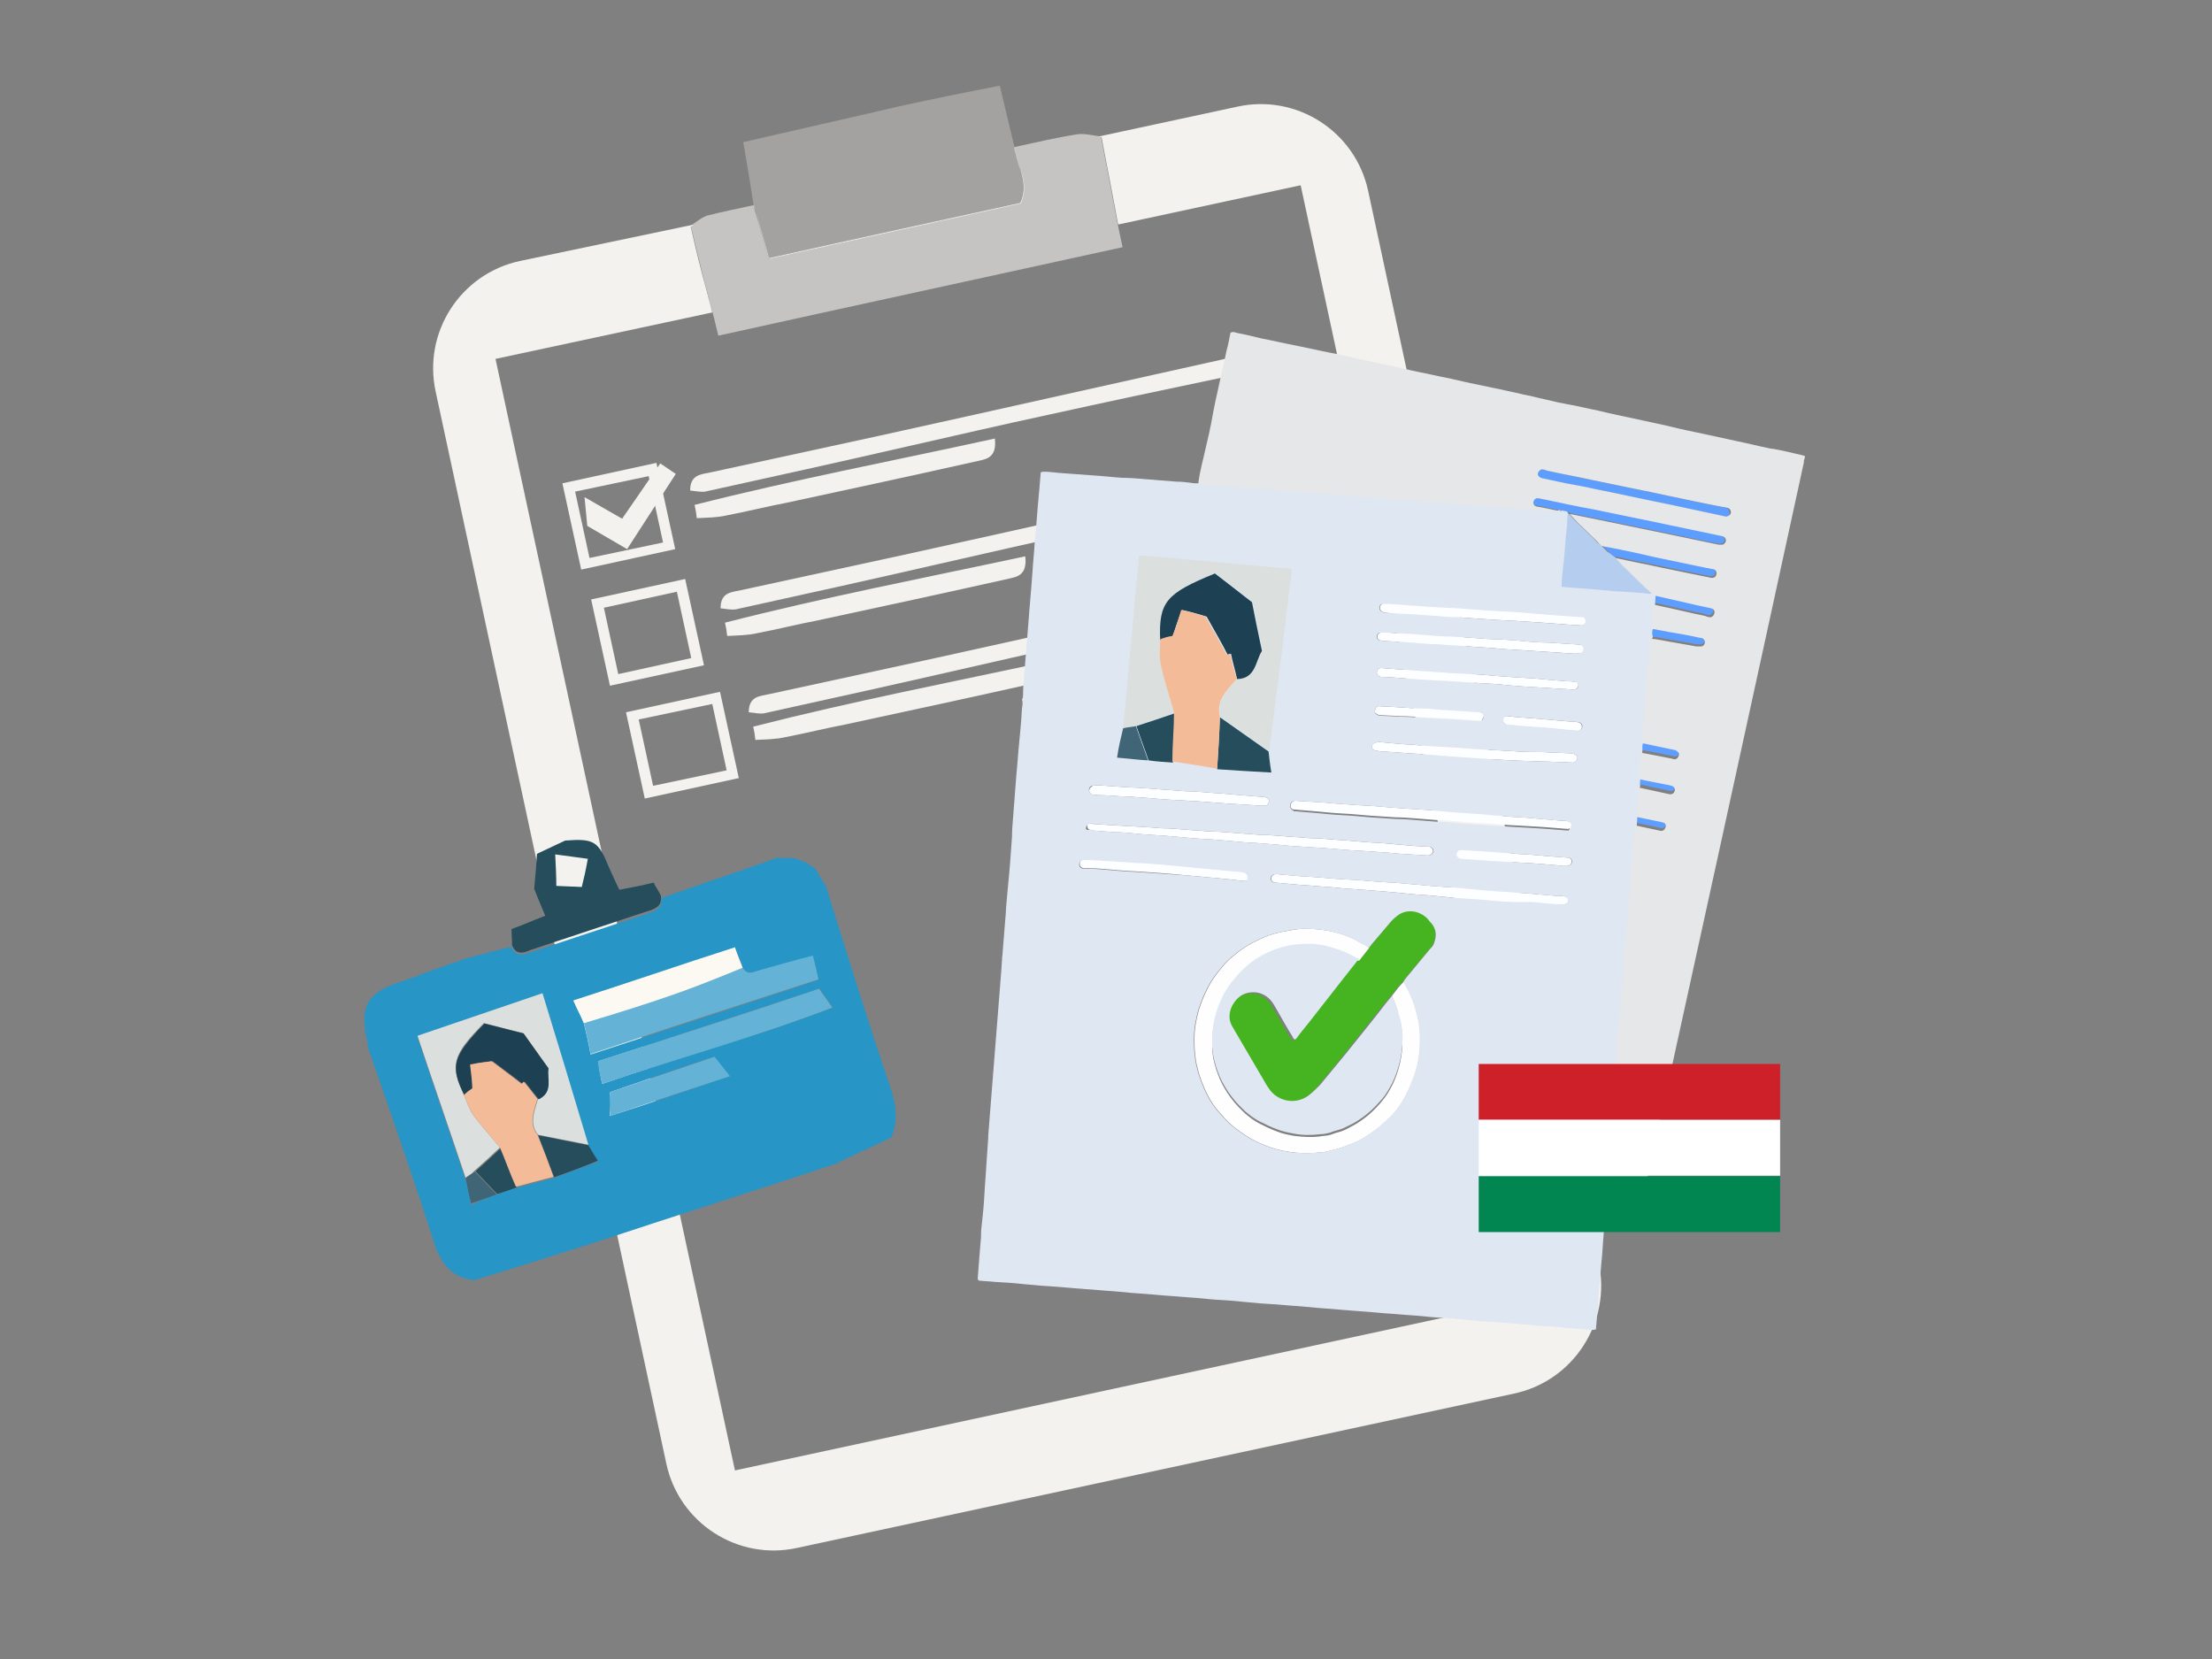 <?xml version="1.0" encoding="UTF-8"?>
<svg xmlns="http://www.w3.org/2000/svg" xmlns:xlink="http://www.w3.org/1999/xlink" version="1.1" id="Layer_1" x="0px" y="0px" viewBox="0 0 400 300" style="enable-background:new 0 0 400 300;" xml:space="preserve">
<rect x="0" y="0" width="400" height="300" fill="#808080" stroke="none"/>
<style type="text/css">
	.st0{fill:#254D5B;}
	.st1{fill:#F3F2EF;}
	.st2{opacity:0.6;fill:#F3F2EF;enable-background:new    ;}
	.st3{opacity:0.3;fill:#F3F2EF;enable-background:new    ;}
	.st4{fill:#2795C5;}
	.st5{fill:#DBDFDE;}
	.st6{fill:#64B2D5;}
	.st7{fill:#FCF9F3;}
	.st8{fill:#3F6576;}
	.st9{fill:#1D4153;}
	.st10{fill:#F3BB97;}
	.st11{fill:#45B420;}
	.st12{fill:#FEFEFF;}
	.st13{fill:#B5CDEF;}
	.st14{fill:#FDFEFF;}
	.st15{fill:#5D9DFE;}
	.st16{fill:#5E9EFE;}
	.st17{fill:#E6E7E8;}
	.st18{fill:#CDDFFB;}
	.st19{fill:#DFE7F2;}
	.st20{fill:#CE2029;}
	.st21{fill:#FFFFFF;}
	.st22{fill:#018652;}
</style>
<g>
	<g>
		<path class="st0" d="M239.3,39.2c0-0.5-0.1-1-0.1-1.5c0.4-0.4,0.9-0.6,1.2-1c0.1,0.1,0.4,0.4,0.5,0.5    C240.4,38,239.9,38.6,239.3,39.2z"></path>
		<path class="st1" d="M289.1,228.3L247.4,34.5c-2.3-10.7-12.9-17.6-23.7-15.2l-25.1,5.4c0.2,0,0.4,0.1,0.6,0.1    c0.7,3.9,1.5,7.7,2.2,11.6c0.3,1.4,0.5,2.8,0.8,4.2l33-7.1l43.3,201l-145.6,31.4l-43.3-201l39.2-8.4c-0.3-1.3-0.7-2.6-1-3.9    c-1.1-3.8-2-7.7-2.9-11.6c0.2-0.1,0.4-0.3,0.6-0.4L94,47.2c-10.7,2.3-17.6,12.9-15.2,23.7l41.7,193.8    c2.3,10.7,12.9,17.6,23.7,15.2L273.8,252C284.6,249.7,291.4,239,289.1,228.3z"></path>
		<path class="st1" d="M183.6,27.9L183.6,27.9c0.2,1,0.6,2,0.9,3C184.2,29.8,183.8,28.9,183.6,27.9z"></path>
		<path class="st2" d="M202.1,40.5c-0.3-1.4-0.5-2.8-0.8-4.2c-0.7-3.9-1.5-7.7-2.2-11.6c-0.2,0-0.4-0.1-0.6-0.1    c-1.3-0.2-2.6-0.5-3.8-0.3c-3.8,0.6-7.6,1.5-11.3,2.3c0,0.4,0.1,0.8,0.2,1.2c0.2,1,0.6,2,0.9,3c0.6,1.8,1.1,3.7,0,6    c-14.9,3.3-30.1,6.6-45.5,10c-0.9-3.1-1.7-6-2.5-8.8c-0.1-0.3-0.2-0.6-0.2-0.8v-0.1c-2.8,0.6-5.7,1.2-8.5,1.9    c-0.8,0.3-1.6,0.9-2.3,1.4c-0.2,0.2-0.4,0.3-0.6,0.4c1,3.9,1.8,7.8,2.9,11.6c0.3,1.3,0.6,2.6,1,3.9c0.4,1.4,0.7,2.9,1.1,4.4    c24.4-5.4,48.5-10.6,73.1-16C202.7,43.3,202.4,41.9,202.1,40.5z"></path>
		<path class="st3" d="M184.5,30.9c-0.3-1-0.7-2-0.9-3c-0.1-0.4-0.1-0.7-0.1-1.1c-0.9-3.8-1.8-7.4-2.7-11.3    c-6.2,1.2-12.2,2.4-18.1,3.7c-9.4,2.2-18.8,4.3-28.3,6.5c0.7,4,1.3,7.7,1.9,11.5l0,0c0.1,0.3,0.2,0.6,0.3,0.9    c0.8,2.7,1.5,5.5,2.4,8.7c15.2-3.4,30.5-6.7,45.5-10C185.5,34.5,185.1,32.6,184.5,30.9z"></path>
		<path class="st1" d="M136.6,38L136.6,38c-0.1-0.3-0.1-0.6-0.2-1l0,0v0.1C136.4,37.5,136.5,37.7,136.6,38z"></path>
		<path class="st1" d="M184.5,36.7c-15,3.3-30.3,6.6-45.5,10c-0.9-3.2-1.7-5.9-2.4-8.7l0,0c0.8,2.8,1.6,5.7,2.5,8.8    c15.4-3.4,30.6-6.7,45.5-10c1-2.3,0.6-4.2,0-6C185.1,32.6,185.5,34.5,184.5,36.7z"></path>
		<path class="st1" d="M224.2,65c0.2,2.8-1.7,2.9-3.3,3.3c-10.5,2.2-20.9,4.4-31.3,6.7c-8.4,1.8-17,3.8-25.4,5.7    c-12.2,2.8-24.4,5.5-36.7,8.2c-0.9,0.1-1.7-0.1-2.7-0.2c0-3,2.1-2.9,3.8-3.3c10.1-2.2,20.2-4.4,30.4-6.6    c20.9-4.6,41.7-9.3,62.5-13.9C222.4,64.6,223.3,65,224.2,65z"></path>
		<path class="st1" d="M179.9,79.3c0.4,3.4-1.5,3.7-2.8,4c-11.6,2.6-23.2,5.1-34.8,7.6c-3.7,0.7-7.2,1.6-10.9,2.3    c-1.7,0.4-3.5,0.4-5.4,0.5c-0.1-1-0.2-1.5-0.4-2.4C143.7,86.7,161.7,83.3,179.9,79.3z"></path>
		<path class="st1" d="M229.7,86.3c0.2,2.8-1.7,2.9-3.3,3.3c-10.5,2.2-20.9,4.4-31.3,6.7c-8.4,1.8-17,3.8-25.4,5.7    c-12.2,2.8-24.4,5.5-36.7,8.2c-0.9,0.1-1.7-0.1-2.7-0.2c0-3,2.1-2.9,3.8-3.3c10.1-2.2,20.2-4.4,30.4-6.6    c20.9-4.6,41.7-9.3,62.5-13.9C227.8,85.8,228.7,86.2,229.7,86.3z"></path>
		<path class="st1" d="M185.4,100.6c0.4,3.4-1.5,3.7-2.8,4c-11.6,2.6-23.2,5.1-34.8,7.6c-3.7,0.7-7.2,1.6-10.9,2.3    c-1.7,0.4-3.5,0.4-5.4,0.5c-0.1-1-0.2-1.5-0.4-2.4C149,108,167.2,104.5,185.4,100.6z"></path>
		<path class="st1" d="M234.8,105.1c0.2,2.8-1.7,2.9-3.3,3.3c-10.5,2.2-20.9,4.4-31.3,6.7c-8.4,1.8-17,3.8-25.4,5.7    c-12.2,2.8-24.4,5.5-36.7,8.2c-0.9,0.1-1.7-0.1-2.7-0.2c0-3,2.1-2.9,3.8-3.3c10.1-2.2,20.2-4.4,30.4-6.6    c20.9-4.6,41.7-9.3,62.5-13.9C233,104.6,233.8,105,234.8,105.1z"></path>
		<path class="st1" d="M190.5,119.4c0.4,3.4-1.5,3.7-2.8,4c-11.6,2.6-23.2,5.1-34.8,7.6c-3.7,0.7-7.2,1.6-10.9,2.3    c-1.7,0.4-3.5,0.4-5.4,0.5c-0.1-1-0.2-1.5-0.4-2.4C154.2,126.8,172.3,123.3,190.5,119.4z"></path>
		<g>
			<path class="st1" d="M105.1,103l-3.4-15.6l17-3.7l3.4,15.6L105.1,103z M104,88.9l2.6,12l13.3-2.8l-2.6-12L104,88.9z"></path>
		</g>
		<g>
			<path class="st1" d="M110.3,124l-3.4-15.6l17-3.7l3.4,15.6L110.3,124z M109.2,109.9l2.6,12L125,119l-2.6-12L109.2,109.9z"></path>
		</g>
		<g>
			<path class="st1" d="M116.6,144.4l-3.4-15.6l17-3.7l3.4,15.6L116.6,144.4z M115.5,130.1l2.6,12l13.3-2.8l-2.6-12L115.5,130.1z"></path>
		</g>
		<polygon class="st1" points="105.7,89.9 106.2,95.1 113.4,99.3 122.2,85.7 119.4,83.8 112.5,93.8   "></polygon>
	</g>
</g>
<g>
	<path class="st4" d="M69.2,197.1c-0.9-2.7-1.8-5.2-2.7-7.8c0-0.5,0-1-0.2-1.4c-1.2-6.1,0.1-8.3,5.9-10.3c2.6-0.8,5.1-1.9,7.8-2.8   c1.3-0.5,2.7-0.9,4-1.4c2.8-0.7,5.7-1.6,8.5-2.2c0.7,2,2.3,1.4,3.5,1c7-2.3,14.1-4.7,21.1-7c1.3-0.5,2.7-0.9,2.5-2.8   c7-2.5,14-4.8,21-7.3c1.1,0.1,2.1,0,3.2,0.1c0.6,0.2,1.2,0.5,1.8,0.7c0.6,0.4,1.2,0.8,1.8,1.1c0.6,1.1,1.2,2.1,1.9,3.1   c3.8,12.1,7.5,24.2,11.6,36.2c1.1,3.2,1.6,6.2,0.3,9.4c-3.4,1.6-6.9,3.2-10.2,4.8c-14.5,4.8-29,9.4-43.5,14.2   c-7.2,2.3-14.5,4.6-21.7,6.8c-4.1-0.4-6.1-3-7.3-6.8C75.5,215.3,72.3,206.1,69.2,197.1z M89.8,216c1.2-0.4,2.4-0.9,3.6-1.2   c2.2-0.6,4.5-1.2,6.8-1.8c2.5-0.9,5-1.9,7.9-2.9c-0.8-1.3-1.2-2.1-1.7-2.8c-2.7-9-5.5-18-8.3-27.4c-7.7,2.7-14.9,5.1-22.6,7.7   c3,9,5.9,17.4,8.7,25.7c0.3,1.4,0.7,2.8,1,4.6C87,217,88.4,216.5,89.8,216z M134.3,175c-0.4-1-0.9-2.2-1.4-3.6   c-9.7,3.2-19.2,6.3-29.2,9.6c0.9,1.7,1.4,2.9,1.9,4.1c0.4,1.7,0.8,3.4,1.2,5.6c14-4.6,27.3-8.9,41.2-13.5c-0.3-1.4-0.6-2.5-1-4.3   c-3.5,1-6.4,1.7-9.5,2.6C136.4,175.8,135.3,176.6,134.3,175z M108.9,196c13.8-4.8,27.8-8.5,41.7-13.8c-1-1.4-1.6-2.2-2.4-3.4   c-13.4,4.3-26.6,8.8-40,13.1C108.4,193.7,108.6,194.7,108.9,196z M110.3,197.5c0.1,1.3,0.1,2.4,0,4.3c7.3-2.3,14.1-4.7,21.6-7.2   c-1.4-1.7-2.1-2.7-2.8-3.5C122.7,193.2,116.7,195.3,110.3,197.5z"></path>
	<path class="st5" d="M84.2,213c-2.8-8.4-5.7-16.7-8.7-25.7c7.6-2.6,14.7-5,22.6-7.7c2.9,9.4,5.6,18.4,8.3,27.4   c-3.1-0.6-6-1.2-9.1-1.8c-1.7-2.1-0.6-4.4,0-6.5c2.7-1.3,1.5-3.7,1.8-5.6c-1.6-2.3-3.1-4.4-4.5-6.3c-2.6-0.6-4.8-1.2-7.1-1.8   c-5.7,5.8-6.2,7.6-3.6,13c0.5,1.2,0.9,2.5,1.6,3.5c1.5,2.1,3.3,4,4.9,6c-1.6,1.5-3.1,2.9-4.7,4.3C85.3,212.3,84.7,212.6,84.2,213z"></path>
	<path class="st0" d="M92.6,170.9c0-1-0.1-1.8-0.1-2.9c2-0.7,3.7-1.5,6.1-2.4c-0.7-1.7-1.4-3.3-2-4.9c0.2-2.1,0.4-4.4,0.5-6.3   c2.1-1,3.6-1.7,5.1-2.4c5.2-0.4,6,0.1,7.9,4.8c0.6,1.3,1.1,2.5,1.9,4.1c2.2-0.4,4.2-0.8,6.2-1.3c0.4,0.9,1,1.6,1.3,2.4   c0.3,1.8-1,2.4-2.5,2.8c-7,2.3-14.1,4.7-21.1,7C94.8,172.3,93.3,172.8,92.6,170.9z M106.3,155.3c-2.2-0.3-3.7-0.5-5.9-0.8   c0.1,2.2,0.2,3.8,0.2,5.7c1.7,0.1,3.1,0.1,4.6,0.2C105.6,158.8,105.9,157.5,106.3,155.3z"></path>
	<path class="st6" d="M134.3,175c0.9,1.5,2,0.7,3.2,0.4c2.9-0.8,5.9-1.7,9.5-2.6c0.4,1.7,0.7,2.8,1,4.3   c-13.9,4.5-27.2,8.8-41.2,13.5c-0.4-2.2-0.8-3.9-1.2-5.6c5.7-1.9,11.4-3.6,17.2-5.5C126.6,178.1,130.5,176.5,134.3,175z"></path>
	<path class="st6" d="M108.9,196c-0.3-1.4-0.6-2.4-0.8-4.1c13.5-4.4,26.7-8.6,40-13.1c0.8,1.1,1.4,2,2.4,3.4   C136.7,187.5,122.8,191.3,108.9,196z"></path>
	<path class="st7" d="M134.3,175c-3.9,1.6-7.6,3.1-11.5,4.5c-5.7,2-11.4,3.8-17.2,5.5c-0.5-1.2-1.2-2.3-1.9-4.1   c10-3.2,19.5-6.5,29.2-9.6C133.4,172.8,133.9,173.9,134.3,175z"></path>
	<path class="st6" d="M110.3,197.5c6.4-2.2,12.5-4.2,18.9-6.4c0.7,0.8,1.5,1.9,2.8,3.5c-7.5,2.5-14.4,4.7-21.6,7.2   C110.4,199.9,110.3,198.6,110.3,197.5z"></path>
	<path class="st0" d="M100.2,212.9c-0.9-2.5-1.9-5.1-2.9-7.6c3.1,0.6,6,1.2,9.1,1.8c0.4,0.7,0.9,1.5,1.7,2.8   C105.2,211.1,102.7,212,100.2,212.9z"></path>
	<path class="st0" d="M90.6,207.6c1,2.3,1.8,4.7,2.9,7.1c-1.2,0.4-2.4,0.9-3.6,1.2c-1.3-1.4-2.6-2.7-3.9-4.1   C87.5,210.5,89,209.1,90.6,207.6z"></path>
	<path class="st8" d="M85.9,211.9c1.3,1.4,2.6,2.7,3.9,4.1c-1.4,0.5-2.8,1-4.6,1.6c-0.5-1.8-0.7-3.1-1-4.6   C84.7,212.6,85.3,212.3,85.9,211.9z"></path>
	<path class="st9" d="M85.5,196.9c-0.6,0.4-1.1,0.8-1.5,1.2c-2.7-5.4-2.1-7.1,3.6-13c2.4,0.6,4.5,1.1,7.1,1.8c1.3,1.8,2.8,4,4.5,6.3   c-0.3,1.9,0.9,4.3-1.8,5.6c-0.8-1.1-1.7-2.1-2.5-3.2c-0.1,0.1-0.3,0.3-0.4,0.4c-1.5-1.2-3.3-2.5-5.4-4.1c-0.6,0.1-2,0.2-3.9,0.6   C85.2,194.2,85.4,195.6,85.5,196.9L85.5,196.9z"></path>
	<path class="st10" d="M94.7,195.6c-0.1,0.1-0.3,0.3-0.4,0.4c-1.5-1.2-3.3-2.5-5.4-4.1c-0.6,0.1-2,0.2-3.9,0.6   c0.2,1.7,0.4,3.1,0.4,4.3c-0.6,0.4-1,0.7-1.5,1.2c0.5,1.2,0.9,2.5,1.6,3.5c1.5,2.1,3.3,4,4.9,6c1,2.3,1.8,4.7,2.9,7.1   c2.2-0.6,4.5-1.2,6.8-1.8c-0.9-2.5-1.9-5.1-2.9-7.6c-1.7-2.1-0.6-4.4,0-6.5C96.4,197.8,95.6,196.6,94.7,195.6z"></path>
</g>
<g>
	<path class="st11" d="M247.7,171.2c0.2-0.2,0.4-0.4,0.5-0.6c1.1-1.3,2.3-2.7,3.4-4c0.5-0.6,1.1-1.1,1.7-1.5   c2.1-1.2,4.5-0.1,5.4,1.3c0.9,1.3,1.1,2.7,0.5,4.2c-0.1,0.4-0.4,0.7-0.7,1c-1.4,1.7-2.9,3.5-4.3,5.2c-0.2,0.2-0.3,0.4-0.5,0.7   c-0.8,0.8-1.5,1.7-2.2,2.6c-0.5,0.6-1,1.2-1.5,1.8c-2.3,2.9-4.7,5.9-7,8.8c-1.5,1.9-3.1,3.8-4.7,5.7c-0.6,0.8-1.3,1.5-2.2,2   c-2.5,1.7-5.6,0.8-7-1.3c-0.2-0.4-0.5-0.7-0.7-1.1c-1.1-1.9-2.3-3.9-3.4-5.8c-0.8-1.4-1.6-2.7-2.4-4.1c-0.2-0.4-0.5-0.9-0.6-1.4   c-0.2-1.1,0.1-2.2,0.7-3.1c0.6-0.8,1.3-1.5,2.3-1.8c1.8-0.5,3.6,0.1,4.7,1.7c0.3,0.4,0.6,0.9,0.8,1.3c0.9,1.6,1.9,3.2,2.8,4.8   c0.1,0.2,0.2,0.5,0.5,0.6c0.1-0.1,0.2-0.2,0.3-0.3c0.7-0.9,1.5-1.8,2.2-2.8c2-2.6,4.1-5.2,6.1-7.8c1-1.3,2-2.5,3-3.8   C246.5,172.7,247.1,172,247.7,171.2z"></path>
	<path class="st12" d="M251.7,180.1c0.7-0.9,1.3-1.8,2.2-2.6c0.1,0.3,0.2,0.5,0.3,0.7c0.8,1.3,1.4,2.8,1.8,4.2   c0.4,1.4,0.7,2.8,0.8,4.3c0.1,2.4-0.1,4.9-0.8,7.2c-0.5,1.5-1.1,2.9-1.8,4.3c-0.8,1.5-1.8,2.9-3.1,4.1c-1.3,1.3-2.7,2.4-4.2,3.3   c-1.1,0.7-2.2,1.2-3.4,1.6c-0.7,0.3-1.4,0.5-2.2,0.7c-0.6,0.1-1.1,0.3-1.7,0.4c-1.3,0.2-2.5,0.2-3.8,0.2c-1.1,0-2.1-0.1-3.2-0.3   c-2.3-0.4-4.4-1.2-6.4-2.3c-1.2-0.7-2.3-1.5-3.3-2.3s-1.8-1.8-2.6-2.7c-1.3-1.5-2.2-3.3-2.9-5.1c-0.3-0.8-0.6-1.6-0.8-2.5   c-0.3-1-0.4-1.9-0.5-2.9c-0.1-0.9-0.1-1.8-0.1-2.7c0-1.3,0.2-2.6,0.5-3.9c0.4-1.8,1.1-3.5,1.9-5.1c0.7-1.4,1.6-2.6,2.6-3.8   c0.7-0.9,1.6-1.7,2.5-2.4c1.3-1.1,2.7-1.9,4.2-2.6c1.2-0.6,2.4-1,3.7-1.3c0.9-0.2,1.8-0.3,2.7-0.5c1.2-0.2,2.3-0.1,3.5-0.1   c1.5,0.1,2.9,0.3,4.3,0.7c1.4,0.4,2.7,0.9,4,1.7c0.6,0.3,1.2,0.6,1.7,1c-0.6,0.8-1.2,1.5-1.8,2.3c-0.3,0-0.5,0-0.7-0.2   s-0.5-0.3-0.7-0.4c-1.3-0.7-2.6-1.2-4-1.5c-1.7-0.4-3.4-0.6-5.1-0.5c-1.8,0.1-3.6,0.5-5.3,1.2s-3.2,1.6-4.6,2.8   c-1.1,1-2.1,2.1-3,3.3c-0.8,1.1-1.4,2.3-1.9,3.5c-1,2.4-1.3,4.9-1.3,7.4c0,1.4,0.3,2.7,0.7,4c0.4,1.2,0.9,2.5,1.6,3.6   c1,1.7,2.2,3.1,3.6,4.4c0.8,0.7,1.7,1.4,2.7,1.9s2,1,3.1,1.4c1,0.4,2,0.6,3.1,0.8c1.6,0.2,3.2,0.3,4.7,0.1c0.5-0.1,1-0.1,1.5-0.2   c0.6-0.1,1.1-0.4,1.6-0.5c0.9-0.2,1.7-0.6,2.4-1c1-0.5,1.9-1.1,2.8-1.8c0.9-0.7,1.8-1.6,2.5-2.4c0.7-0.8,1.3-1.6,1.8-2.5   c1.2-2.1,1.9-4.4,2.2-6.8c0.2-1.6,0.1-3.1-0.1-4.7c-0.1-0.8-0.4-1.5-0.6-2.3C252.6,182,252.1,181.1,251.7,180.1z"></path>
	<path class="st13" d="M291.9,100.6c0.5,0.5,0.9,1,1.4,1.5c1,0.9,1.9,1.9,2.9,2.8c0.6,0.6,1.3,1.2,1.9,1.8c0.2,0.2,0.5,0.5,0.7,0.7   c-0.4,0.1-0.9,0.1-1.3,0c-1.9-0.2-3.8-0.3-5.7-0.4c-1.1-0.1-2.2-0.2-3.3-0.3c-1.7-0.1-3.5-0.3-5.2-0.4c-0.3,0-0.6-0.1-1-0.1   c0-0.7,0-1.3,0.1-1.9c0.1-1.3,0.3-2.6,0.4-3.9c0.1-1.2,0.2-2.4,0.3-3.7c0.1-0.8,0.2-1.6,0.2-2.4c0-0.6,0.2-1.1,0-1.7   c0.1,0,0.1,0.1,0.2,0.1c0.5,0.5,0.9,1,1.4,1.5c1.1,1.1,2.3,2.2,3.4,3.3c0.4,0.4,0.7,0.9,1.3,1.1c0.1,0.1,0.1,0.2,0.2,0.3   c0.3,0.3,0.6,0.6,0.9,0.9C291.2,100,291.5,100.4,291.9,100.6z"></path>
	<path class="st14" d="M197.1,148.9c0.1,0,0.3,0,0.6,0.1c1.6,0.1,3.2,0.2,4.8,0.3c1.8,0.1,3.5,0.2,5.3,0.3c1.1,0.1,2.2,0.2,3.4,0.2   c1.9,0.1,3.7,0.3,5.6,0.4c1.1,0.1,2.2,0.2,3.4,0.2c1.9,0.1,3.7,0.3,5.6,0.4c1.1,0.1,2.2,0.2,3.4,0.2c1.9,0.1,3.7,0.3,5.6,0.4   c1.1,0.1,2.2,0.2,3.4,0.2c1.9,0.1,3.7,0.3,5.6,0.4c1.1,0.1,2.3,0.2,3.4,0.3c1.8,0.1,3.6,0.2,5.4,0.4c1.2,0.1,2.3,0.2,3.5,0.3   c0.7,0,1.3,0.1,2,0.1c0.1,0,0.2,0,0.3,0c0.5,0.1,0.8,0.5,0.7,1c-0.1,0.3-0.5,0.6-0.9,0.6c-0.5,0-1.1-0.1-1.6-0.1   c-1.8-0.1-3.7-0.2-5.5-0.4c-1.4-0.1-2.8-0.2-4.3-0.3c-1.8-0.1-3.7-0.2-5.5-0.4c-1.4-0.1-2.9-0.2-4.3-0.3c-1.8-0.1-3.6-0.2-5.4-0.4   c-1.2-0.1-2.3-0.2-3.5-0.3c-1.8-0.1-3.6-0.2-5.4-0.4c-1.2-0.1-2.3-0.2-3.5-0.3c-1.8-0.1-3.6-0.2-5.4-0.4c-1.2-0.1-2.3-0.2-3.5-0.3   c-1.8-0.1-3.6-0.2-5.4-0.4c-1-0.1-2.1-0.2-3.1-0.2c-1.4-0.1-2.7-0.2-4.1-0.3c-0.2,0-0.5-0.1-0.7-0.2c-0.3-0.1-0.4-0.4-0.4-0.8   C196.5,149.2,196.6,149,197.1,148.9z"></path>
	<path class="st14" d="M282.5,163.8c-0.3,0-0.7,0-1.1,0c-1.6-0.1-3.2-0.3-4.8-0.4c-1.7-0.1-3.5-0.2-5.2-0.4   c-1.6-0.1-3.2-0.3-4.8-0.4c-1.7-0.1-3.5-0.2-5.2-0.4c-1-0.1-2.1-0.2-3.1-0.3c-1.6-0.1-3.1-0.2-4.7-0.4c-1.1-0.1-2.2-0.2-3.3-0.3   c-1.7-0.1-3.5-0.3-5.2-0.4c-0.5,0-1.1-0.1-1.6-0.1c-1-0.1-2.1-0.2-3.1-0.3c-1.8-0.1-3.6-0.3-5.4-0.4c-1.1-0.1-2.2-0.2-3.3-0.3   c-0.4,0-0.8-0.1-1.2-0.1c-0.4-0.1-0.6-0.3-0.6-0.7s0.2-0.7,0.6-0.8c0.2,0,0.5-0.1,0.7,0c2.2,0.2,4.3,0.4,6.5,0.5   c2.4,0.2,4.7,0.4,7.1,0.5c1.8,0.1,3.5,0.3,5.3,0.4c1.7,0.1,3.5,0.2,5.2,0.4c1.6,0.1,3.2,0.3,4.8,0.4c1.7,0.1,3.5,0.2,5.2,0.4   c1.1,0.1,2.1,0.2,3.2,0.3c2.3,0.2,4.6,0.3,7,0.5c1.6,0.1,3.2,0.3,4.8,0.4c0.7,0.1,1.3,0.1,2,0.1c0.2,0,0.4,0,0.7,0.1   c0.4,0.1,0.7,0.4,0.6,0.8c0,0.3-0.3,0.6-0.6,0.6C282.7,163.8,282.7,163.8,282.5,163.8z"></path>
	<path class="st14" d="M283.6,149.9c-1.7-0.1-3.5-0.3-5.3-0.4c-1.8-0.1-3.5-0.2-5.3-0.3c-1.4-0.1-2.9-0.2-4.3-0.3   c-1.8-0.1-3.6-0.2-5.4-0.4c-1.1-0.1-2.3-0.2-3.4-0.2c-1.3-0.1-2.5-0.2-3.8-0.3c-1.2-0.1-2.5-0.2-3.7-0.2c-1.5-0.1-3.1-0.2-4.6-0.3   c-1.2-0.1-2.3-0.2-3.5-0.3c-1.8-0.1-3.6-0.2-5.4-0.4c-1.2-0.1-2.3-0.2-3.5-0.3c-0.4,0-0.8-0.1-1.1-0.1c-0.1,0-0.2,0-0.3,0   c-0.5-0.1-0.7-0.4-0.6-0.9c0.1-0.4,0.4-0.7,0.9-0.7s1.1,0.1,1.6,0.1c1.8,0.1,3.7,0.2,5.5,0.4c1.4,0.1,2.8,0.2,4.3,0.3   c1.8,0.1,3.7,0.2,5.5,0.4c1.4,0.1,2.9,0.2,4.3,0.3c1.8,0.1,3.6,0.2,5.4,0.4c1.2,0.1,2.3,0.2,3.5,0.3c1.8,0.1,3.6,0.2,5.4,0.4   c1.2,0.1,2.3,0.2,3.5,0.3c1.8,0.1,3.6,0.2,5.4,0.4c1.2,0.1,2.3,0.2,3.5,0.3c0.4,0,0.9,0,1.3,0.1c0.2,0,0.4,0.1,0.5,0.2   c0.3,0.2,0.3,0.6,0.1,1c-0.1,0.1-0.1,0.2-0.2,0.3C283.8,149.7,283.7,149.8,283.6,149.9z"></path>
	<path class="st15" d="M283.5,92.6c-0.1,0-0.1-0.1-0.2-0.1c-0.3-0.1-0.7-0.1-1-0.2c0,0-0.1,0-0.2,0s-0.2-0.1-0.3-0.1   c-1.2-0.2-2.3-0.5-3.5-0.7c-0.2,0-0.4-0.1-0.6-0.1c-0.5-0.1-0.7-0.5-0.6-0.9s0.5-0.7,0.9-0.6c0.5,0.1,1,0.2,1.5,0.3   c2.8,0.6,5.6,1.2,8.4,1.7c4.7,1,9.4,1.9,14,2.9c2.9,0.6,5.8,1.2,8.6,1.8c0.3,0.1,0.6,0.1,0.9,0.2s0.5,0.4,0.5,0.7   c0,0.4-0.3,0.7-0.6,0.8c-0.2,0-0.5,0-0.7,0c-2.9-0.6-5.8-1.2-8.6-1.8c-4.4-0.9-8.7-1.8-13.1-2.7c-1.6-0.3-3.3-0.7-4.9-1   C283.8,92.6,283.7,92.6,283.5,92.6z"></path>
	<path class="st14" d="M250.3,109.1c0.4,0,0.7,0,1.1,0c1.8,0.1,3.6,0.3,5.5,0.4c2.3,0.2,4.7,0.3,7,0.4c1.7,0.1,3.5,0.3,5.2,0.4   c1.8,0.1,3.7,0.2,5.5,0.3c1.1,0.1,2.3,0.2,3.4,0.3c1.3,0.1,2.5,0.2,3.8,0.3c1.4,0.1,2.8,0.2,4.3,0.3c0.5,0,0.7,0.4,0.7,0.9   c0,0.4-0.4,0.7-0.8,0.7c-1-0.1-2-0.1-3-0.2c-1.3-0.1-2.7-0.2-4-0.3c-1.5-0.1-3.1-0.2-4.6-0.3c-1.3-0.1-2.5-0.1-3.8-0.2   c-1.5-0.1-2.9-0.2-4.4-0.3c-1.2-0.1-2.5-0.2-3.7-0.2c-1.8-0.1-3.7-0.3-5.5-0.4c-1.2-0.1-2.5-0.2-3.7-0.2c-0.9-0.1-1.9-0.1-2.8-0.2   c-0.1,0-0.2,0-0.3-0.1c-0.5-0.1-0.8-0.6-0.6-1.1C249.7,109.3,250,109.1,250.3,109.1z"></path>
	<path class="st14" d="M285.2,118.2c-0.1,0-0.3,0-0.6,0c-1.5-0.1-2.9-0.2-4.4-0.3c-1.5-0.1-3.1-0.2-4.6-0.3   c-1.8-0.1-3.7-0.2-5.5-0.4c-1.5-0.1-2.9-0.2-4.4-0.3c-1.5-0.1-3-0.2-4.5-0.3c-1.1-0.1-2.3-0.1-3.4-0.2c-1.3-0.1-2.7-0.2-4-0.3   c-1.2-0.1-2.4-0.1-3.6-0.2c-0.2,0-0.4-0.1-0.6-0.1c-0.4-0.1-0.6-0.4-0.5-0.8c0-0.3,0.3-0.6,0.6-0.6c0.5,0,1,0,1.6,0   c1.3,0.1,2.5,0.2,3.8,0.2c1.2,0.1,2.5,0.2,3.7,0.3c1.3,0.1,2.5,0.2,3.8,0.2c1.5,0.1,3,0.2,4.5,0.3c1.3,0.1,2.5,0.2,3.8,0.2   c1.8,0.1,3.5,0.2,5.3,0.4c1.3,0.1,2.5,0.2,3.8,0.2c1.6,0.1,3.1,0.2,4.7,0.3c0.4,0,0.7,0.1,1.1,0.1c0.1,0,0.3,0.1,0.4,0.1   c0.3,0.1,0.4,0.4,0.4,0.7c0,0.4-0.2,0.6-0.6,0.7C285.6,118.1,285.5,118.1,285.2,118.2z"></path>
	<path class="st14" d="M249.2,134.2c0.1,0,0.2,0,0.4,0c2.1,0.2,4.2,0.4,6.3,0.5c2,0.2,4.1,0.3,6.1,0.4c1.8,0.1,3.6,0.3,5.5,0.4   c1.3,0.1,2.5,0.1,3.8,0.2c1.1,0.1,2.2,0.1,3.3,0.2c1.4,0.1,2.8,0.1,4.3,0.1c0.7,0,1.4,0.1,2.1,0.1c0.8,0,1.7,0.1,2.5,0.1   c0.3,0,0.6,0,0.9,0.1c0.2,0,0.3,0.1,0.5,0.2c0.4,0.2,0.4,0.4,0.3,0.7c-0.1,0.4-0.4,0.7-0.8,0.7c-0.7,0-1.3-0.1-2-0.1   c-1.2,0-2.3-0.1-3.5-0.1c-1,0-2-0.1-3-0.1c-0.8,0-1.7-0.1-2.5-0.1c-0.6,0-1.3-0.1-1.9-0.1c-1.1-0.1-2.1-0.1-3.2-0.2   c-1.5-0.1-3.1-0.2-4.6-0.3c-1.3-0.1-2.5-0.2-3.8-0.3s-2.5-0.2-3.8-0.3c-2-0.1-4-0.3-6-0.4c-0.5,0-0.9-0.1-1.4-0.2   c-0.4-0.1-0.6-0.3-0.6-0.7s0.2-0.6,0.6-0.7C248.9,134.3,248.9,134.2,249.2,134.2z"></path>
	<path class="st14" d="M285.4,123.8c0.1,0.5-0.4,0.9-0.9,0.9c-2.7-0.2-5.3-0.3-8-0.5c-2-0.1-3.9-0.3-5.9-0.5   c-1.2-0.1-2.3-0.1-3.5-0.2c-1.6-0.1-3.1-0.2-4.7-0.3c-1.8-0.1-3.6-0.2-5.4-0.3c-1.7-0.1-3.5-0.3-5.2-0.4c-0.6,0-1.3-0.1-1.9-0.1   c-0.1,0-0.2,0-0.2,0c-0.3-0.1-0.6-0.3-0.7-0.6c-0.1-0.2,0.1-0.8,0.4-0.9c0.1-0.1,0.3-0.1,0.5-0.1c2.2,0.2,4.4,0.3,6.6,0.5   c1.5,0.1,2.9,0.2,4.4,0.3c1.2,0.1,2.5,0.2,3.7,0.2c1.8,0.1,3.7,0.2,5.5,0.4c1.4,0.1,2.9,0.2,4.3,0.3c1.8,0.1,3.6,0.2,5.4,0.4   c1.2,0.1,2.3,0.2,3.5,0.3c0.5,0,0.9,0,1.4,0.1C285.1,123.1,285.4,123.4,285.4,123.8z"></path>
	<path class="st14" d="M197.9,142c0.2,0,0.5,0,0.7,0c1.4,0.1,2.9,0.2,4.3,0.3c1.2,0.1,2.4,0.1,3.6,0.2c1.9,0.1,3.7,0.3,5.6,0.4   c1.1,0.1,2.2,0.2,3.4,0.2c1.9,0.1,3.7,0.3,5.6,0.4c1.1,0.1,2.3,0.2,3.4,0.3c1.3,0.1,2.5,0.2,3.8,0.3c0.2,0,0.4,0,0.6,0.1   c0.3,0.1,0.6,0.4,0.6,0.6c0,0.3-0.3,0.8-0.6,0.9c-0.2,0-0.4,0-0.7,0c-2.1-0.1-4.3-0.3-6.4-0.4c-1.7-0.1-3.5-0.3-5.2-0.4   c-1.8-0.1-3.5-0.2-5.3-0.3c-1.7-0.1-3.4-0.3-5.1-0.4c-1.2-0.1-2.4-0.2-3.6-0.2c-1.2-0.1-2.5-0.2-3.7-0.2c-0.4,0-0.8-0.1-1.2-0.1   s-0.5-0.2-0.7-0.5c-0.1-0.3,0-0.5,0.2-0.8c0.1-0.1,0.2-0.1,0.3-0.2C197.6,142,197.7,142,197.9,142L197.9,142z"></path>
	<path class="st14" d="M225.7,158.5c0.1,0.6-0.2,0.9-0.8,0.8c-1.2-0.1-2.4-0.3-3.7-0.4c-2.2-0.2-4.4-0.4-6.5-0.6   c-2.9-0.3-5.8-0.5-8.7-0.7c-2.3-0.1-4.6-0.3-6.9-0.5c-1-0.1-2-0.1-3-0.1c-0.6,0-1-0.5-0.8-1.1c0.1-0.3,0.5-0.5,0.8-0.5   c0.9,0,1.8,0.1,2.7,0.1c1.6,0.1,3.2,0.2,4.7,0.3c1.1,0.1,2.3,0.2,3.4,0.2c1.3,0.1,2.6,0.2,3.8,0.3c0.7,0.1,1.4,0.1,2.1,0.2   c1.7,0.2,3.5,0.3,5.2,0.5c2.1,0.2,4.2,0.4,6.4,0.6c0.2,0,0.4,0,0.6,0.1C225.5,157.9,225.6,158.1,225.7,158.5z"></path>
	<path class="st14" d="M284.2,155.7c0.1,0.5-0.4,0.9-0.9,0.9s-0.9,0-1.4-0.1c-2.3-0.2-4.5-0.4-6.8-0.5c-1.8-0.1-3.6-0.2-5.4-0.3   c-1.4-0.1-2.9-0.2-4.3-0.3c-0.4,0-0.8-0.1-1.1-0.1c-0.1,0-0.2,0-0.2,0c-0.3-0.1-0.6-0.3-0.7-0.6c-0.1-0.2,0.1-0.8,0.4-0.9   c0.1-0.1,0.3-0.1,0.4-0.1c0.6,0,1.2,0.1,1.8,0.1c1.5,0.1,2.9,0.2,4.4,0.3c1.3,0.1,2.5,0.2,3.8,0.3c1.8,0.1,3.6,0.2,5.4,0.4   c1.3,0.1,2.7,0.2,4,0.3C283.9,155.1,284.2,155.4,284.2,155.7z"></path>
	<path class="st14" d="M268.3,129.3c0.1,0.5-0.4,1.1-0.9,1c-1.5-0.1-2.9-0.2-4.4-0.3c-1.3-0.1-2.6-0.1-3.8-0.2c-0.7,0-1.4-0.1-2-0.1   c-1.3-0.1-2.7-0.2-4-0.2c-1.2-0.1-2.5-0.1-3.7-0.2c-0.3,0-0.6-0.2-0.8-0.4c-0.1-0.1-0.1-0.2-0.1-0.3c0.1-0.2,0.1-0.4,0.2-0.6   c0.1-0.2,0.3-0.3,0.6-0.3c1.2,0.1,2.4,0.1,3.6,0.2c1.4,0.1,2.8,0.2,4.2,0.2c0.9,0,1.7,0.1,2.6,0.2c1.1,0.1,2.2,0.1,3.3,0.2   c1.5,0.1,2.9,0.2,4.4,0.3C268.1,128.8,268.3,129,268.3,129.3z"></path>
	<path class="st14" d="M271.7,130.3c0-0.1,0.1-0.3,0.1-0.4c0.2-0.3,0.4-0.5,0.8-0.4c1.6,0.2,3.2,0.3,4.7,0.4   c2.3,0.2,4.6,0.4,6.9,0.6c0.4,0,0.7,0,1.1,0.1c0.6,0.1,0.9,0.6,0.7,1.1c-0.1,0.3-0.5,0.5-0.8,0.5c-0.5,0-0.9-0.1-1.4-0.1   c-1.3-0.1-2.6-0.3-3.9-0.4c-1.5-0.1-2.9-0.2-4.4-0.3c-1-0.1-2-0.2-3-0.3C272.2,131,272.1,130.9,271.7,130.3z"></path>
	<path class="st15" d="M299,107.3c2.6,0.6,5.3,1.2,7.9,1.8c0.8,0.2,1.6,0.3,2.3,0.5c0.6,0.1,0.8,0.6,0.5,1.2   c-0.2,0.3-0.5,0.5-0.8,0.4c-0.2,0-0.5-0.1-0.7-0.2c-2.9-0.6-5.7-1.3-8.6-1.9c-0.3-0.1-0.5-0.1-0.8-0.2   C299,108.4,299,107.9,299,107.3z"></path>
	<path class="st15" d="M298.7,113.3c1.1,0.2,2.1,0.4,3.2,0.6c1.8,0.3,3.6,0.6,5.3,1c0.2,0,0.4,0.1,0.6,0.1c0.3,0.1,0.5,0.4,0.5,0.7   c0,0.4-0.3,0.8-0.7,0.8c-0.3,0-0.5,0-0.8,0c-1.7-0.3-3.4-0.6-5.1-0.9c-1-0.2-2.1-0.4-3.1-0.5C298.4,114.4,298.4,113.9,298.7,113.3z   "></path>
	<path class="st16" d="M297.1,133.9c1.9,0.4,3.8,0.8,5.7,1.2c0.2,0,0.4,0.1,0.5,0.2c0.3,0.2,0.5,0.4,0.4,0.7   c-0.1,0.5-0.3,0.7-0.7,0.8c-0.2,0-0.3,0-0.5-0.1c-1.5-0.3-3.1-0.6-4.6-0.9c-0.4-0.1-0.8-0.1-1.1-0.2   C296.9,134.9,296.8,134.4,297.1,133.9z"></path>
	<path class="st16" d="M296.5,140.3c1.8,0.4,3.6,0.7,5.5,1.1c0.1,0,0.3,0.1,0.4,0.1c0.5,0.2,0.7,0.6,0.5,1c-0.1,0.4-0.5,0.6-1,0.5   c-1.8-0.4-3.7-0.8-5.5-1.2C296.3,141.4,296.4,140.9,296.5,140.3z"></path>
	<path class="st16" d="M295.9,147.2c1.1,0.2,2.3,0.5,3.4,0.7c0.5,0.1,0.9,0.2,1.4,0.3s0.7,0.4,0.6,0.8c-0.1,0.5-0.5,0.9-1.1,0.7   c-1.4-0.3-2.8-0.6-4.2-0.9c-0.1,0-0.2,0-0.2,0C295.9,148.3,295.9,147.8,295.9,147.2z"></path>
	<path class="st13" d="M230.1,130.7c0-0.2,0.1-0.4,0.1-0.5h0.1C230.4,130.3,230.4,130.6,230.1,130.7z"></path>
	<path class="st17" d="M282.1,92.3c0.1,0,0.1,0,0.2,0c-0.1,0.2-0.3,0.2-0.5,0l0,0C281.9,92.3,282,92.3,282.1,92.3z"></path>
	<path class="st13" d="M229.9,130.8l0.1-0.1C230,130.7,230,130.8,229.9,130.8z"></path>
	<path class="st15" d="M312.1,93.4c-0.1,0-0.3,0-0.6-0.1c-1.4-0.3-2.8-0.6-4.2-0.9c-1.9-0.4-3.7-0.8-5.6-1.2   c-4.5-0.9-9-1.9-13.5-2.8c-1.7-0.4-3.4-0.7-5.1-1c-1.4-0.3-2.8-0.6-4.2-0.9c-0.1,0-0.2,0-0.3-0.1c-0.4-0.1-0.7-0.5-0.6-0.8   c0.1-0.4,0.5-0.8,0.9-0.7c0.2,0,0.5,0.1,0.7,0.2c2.7,0.6,5.5,1.1,8.2,1.7c4.7,1,9.4,1.9,14,2.9c3.3,0.7,6.6,1.4,9.8,2   c0.2,0,0.4,0.1,0.6,0.1c0.3,0.1,0.5,0.4,0.5,0.8C312.9,93,312.7,93.3,312.1,93.4z"></path>
	<path class="st15" d="M291.9,100.6c-0.5-0.2-0.7-0.6-1.1-0.9c-0.3-0.3-0.6-0.6-0.9-0.9c-0.1-0.1-0.1-0.2-0.2-0.3   c0.6,0.1,1.1,0.2,1.7,0.3c2.5,0.5,4.9,1,7.4,1.6c3.5,0.7,7,1.5,10.6,2.2c0.1,0,0.2,0,0.2,0c0.4,0.1,0.6,0.4,0.6,0.7   c0,0.3-0.1,0.7-0.4,0.8c-0.2,0.1-0.4,0.1-0.5,0.1c-0.5-0.1-1-0.2-1.5-0.3c-2.4-0.5-4.8-1-7.3-1.5c-2.7-0.6-5.4-1.1-8.1-1.7   C292.3,100.6,292.1,100.6,291.9,100.6z"></path>
	<path class="st18" d="M282.1,92.3c-0.1,0-0.2,0-0.3,0v-0.1C281.9,92.2,282,92.2,282.1,92.3z"></path>
	<path class="st19" d="M251.7,180.1c0.4,0.9,0.9,1.8,1.1,2.8c0.2,0.8,0.5,1.5,0.6,2.3c0.3,1.6,0.3,3.1,0.1,4.7   c-0.3,2.4-1,4.7-2.2,6.8c-0.5,0.9-1.1,1.8-1.8,2.5c-0.8,0.9-1.6,1.7-2.5,2.4s-1.8,1.3-2.8,1.8c-0.8,0.4-1.6,0.8-2.4,1   c-0.6,0.1-1.1,0.4-1.6,0.5s-1,0.2-1.5,0.2c-1.6,0.2-3.2,0.2-4.7-0.1c-1.1-0.2-2.1-0.4-3.1-0.8c-1.1-0.4-2.1-0.9-3.1-1.4   s-1.9-1.2-2.7-1.9c-1.4-1.3-2.6-2.7-3.6-4.4c-0.7-1.1-1.2-2.4-1.6-3.6c-0.4-1.3-0.7-2.7-0.7-4c-0.1-2.5,0.3-5,1.3-7.4   c0.5-1.2,1.1-2.4,1.9-3.5c0.9-1.2,1.9-2.3,3-3.3c1.4-1.2,2.9-2.1,4.6-2.8c1.7-0.7,3.5-1.1,5.3-1.2c1.7-0.1,3.4,0,5.1,0.5   c1.4,0.4,2.7,0.8,4,1.5c0.2,0.1,0.5,0.3,0.7,0.4c0.2,0.2,0.5,0.2,0.7,0.2c-1,1.3-2,2.5-3,3.8c-2,2.6-4.1,5.2-6.1,7.8   c-0.7,0.9-1.5,1.8-2.2,2.8c-0.1,0.1-0.2,0.2-0.3,0.3c-0.3-0.1-0.4-0.4-0.5-0.6c-1-1.6-1.9-3.2-2.8-4.8c-0.3-0.5-0.5-0.9-0.8-1.3   c-1.1-1.6-2.9-2.2-4.7-1.7c-1,0.3-1.7,0.9-2.3,1.8c-0.6,0.9-0.9,2-0.7,3.1c0.1,0.5,0.3,0.9,0.6,1.4c0.8,1.4,1.6,2.7,2.4,4.1   c1.1,1.9,2.3,3.9,3.4,5.8c0.2,0.4,0.5,0.8,0.7,1.1c1.4,2.1,4.5,3,7,1.3c0.8-0.6,1.5-1.3,2.2-2c1.6-1.9,3.1-3.8,4.7-5.7   c2.3-2.9,4.7-5.8,7-8.8C250.7,181.3,251.2,180.7,251.7,180.1z"></path>
	<path class="st19" d="M298.9,107.3c-0.4,0.1-0.9,0.1-1.3,0c-1.9-0.2-3.8-0.3-5.7-0.4c-1.1-0.1-2.2-0.2-3.3-0.3   c-1.7-0.1-3.5-0.3-5.2-0.4c-0.3,0-0.6-0.1-1-0.1c0-0.7,0-1.3,0.1-1.9c0.1-1.3,0.3-2.6,0.4-3.9c0.1-1.2,0.2-2.4,0.3-3.7   c0.1-0.8,0.2-1.6,0.2-2.4c0-0.6,0.2-1.1,0-1.7c-0.3-0.1-0.7-0.1-1-0.2c-0.1,0.2-0.3,0.2-0.5,0c-0.4,0.1-0.8,0.1-1.2,0   c-1.4-0.1-2.8-0.2-4.3-0.3c-0.8-0.1-1.5-0.1-2.3-0.2c-1.3-0.1-2.6-0.2-3.8-0.3c-0.5,0-1.1-0.1-1.6-0.1c-1.1-0.1-2.2-0.2-3.3-0.3   c-1.5-0.1-2.9-0.2-4.4-0.3c-0.7-0.1-1.4-0.1-2.1-0.2c-0.4,0-0.7,0-1.1,0c-0.2,0-0.3-0.1-0.5-0.1c-1.2-0.1-2.5-0.2-3.7-0.3   c-0.2,0-0.3-0.1-0.5-0.1c-0.4,0-0.8,0.1-1.1,0c-1.9-0.2-3.9-0.3-5.8-0.4c-1-0.1-2-0.2-3-0.3c-1.5-0.1-3.1-0.2-4.6-0.3   c-2.1-0.2-4.2-0.3-6.2-0.5c-0.2,0-0.5-0.1-0.7-0.1s-0.3,0-0.5,0c-1.2-0.1-2.4-0.2-3.6-0.3c-0.5,0-1-0.1-1.6-0.1   c-1.4-0.1-2.8-0.2-4.2-0.3c-1.2-0.1-2.4-0.2-3.7-0.3c-0.5,0-0.9-0.1-1.4-0.1s-0.9,0-1.4-0.1c-0.8-0.1-1.6-0.2-2.5-0.2   c-1.3-0.1-2.6-0.2-3.8-0.3c-0.8-0.1-1.6-0.1-2.4-0.2c-1.2-0.1-2.5-0.2-3.7-0.2c-1.6-0.1-3.2-0.3-4.8-0.4c-2.3-0.2-4.5-0.3-6.8-0.5   c-0.9-0.1-1.7-0.2-2.6-0.2c-0.2,0-0.4,0.1-0.5,0.1c-0.1,1.2-0.2,2.4-0.3,3.6c-0.1,0.7-0.1,1.4-0.2,2.1c-0.1,1.3-0.2,2.5-0.3,3.8   c-0.1,1.1-0.2,2.2-0.3,3.3c-0.1,1.8-0.3,3.5-0.4,5.3c-0.1,0.9-0.1,1.7-0.2,2.6c-0.1,1.2-0.2,2.4-0.3,3.6c-0.1,0.8-0.1,1.6-0.2,2.5   c-0.1,1.3-0.2,2.6-0.3,3.8c-0.1,0.8-0.1,1.6-0.2,2.4c-0.1,1.3-0.2,2.6-0.3,3.8c-0.1,1.1-0.2,2.3-0.2,3.4c0,0.3,0,0.6-0.2,0.9   c0.2,0.5,0.1,1.1,0,1.6c-0.1,2.1-0.3,4.1-0.5,6.2c-0.2,1.9-0.3,3.8-0.5,5.7c-0.2,2.6-0.4,5.2-0.6,7.8c-0.1,1.2-0.2,2.3-0.2,3.5   c-0.2,2.9-0.4,5.8-0.7,8.7c-0.1,1.1-0.2,2.2-0.3,3.3c-0.1,0.9-0.1,1.9-0.2,2.8l0,0l-0.5,6.2c0,0.4-0.1,0.7-0.1,1.1   c0,0.6-0.1,1.1-0.1,1.7l-2.4,30.3l0,0c0,0.1,0,0.3,0,0.4l-0.3,4.3c-0.1,2-0.3,4-0.4,6.1c-0.1,1.9-0.3,3.8-0.5,5.6   c-0.1,0.6-0.1,1.3-0.1,1.9c-0.1,1.2-0.2,2.4-0.3,3.6c-0.1,1.3-0.2,2.6-0.3,3.9c0,0.1,0.1,0.2,0.1,0.3c0.1,0.1,0.3,0.1,0.4,0.1   c0.8,0.1,1.7,0.1,2.5,0.2c1.7,0.1,3.5,0.2,5.2,0.4c1.1,0.1,2.2,0.2,3.3,0.3c0.5,0,1.1,0.1,1.6,0.1c1.3,0.1,2.6,0.2,3.8,0.3   c0.8,0.1,1.6,0.1,2.4,0.2c1.8,0.1,3.5,0.3,5.3,0.4c1.1,0.1,2.2,0.2,3.3,0.3c1.3,0.1,2.6,0.2,3.9,0.3c0.8,0.1,1.5,0.1,2.3,0.2   c1.8,0.1,3.6,0.3,5.4,0.4c1.1,0.1,2.1,0.2,3.2,0.3c1.7,0.1,3.5,0.2,5.2,0.4c1.1,0.1,2.2,0.2,3.3,0.3c0.5,0,1.1,0.1,1.6,0.1   c1.8,0.1,3.5,0.3,5.3,0.4c1.1,0.1,2.2,0.2,3.3,0.3c1.3,0.1,2.6,0.2,3.8,0.3c0.8,0.1,1.6,0.1,2.4,0.2c1.3,0.1,2.6,0.2,3.9,0.3   c0.8,0.1,1.5,0.1,2.3,0.2c1.8,0.1,3.6,0.3,5.4,0.4c1.1,0.1,2.1,0.2,3.2,0.3c1.7,0.1,3.5,0.2,5.2,0.4c1.1,0.1,2.2,0.2,3.3,0.3   c0.5,0,1.1,0.1,1.6,0.1c1.7,0.1,3.5,0.3,5.2,0.4c1.1,0.1,2.2,0.2,3.3,0.3c1.7,0.1,3.5,0.2,5.2,0.4c1.7,0.1,3.3,0.3,5,0.4   c0.2,0,0.4-0.1,0.6-0.1c0-0.5,0.1-0.9,0.1-1.3c0.1-1.1,0.2-2.2,0.3-3.3c0.1-1.7,0.2-3.5,0.4-5.2c0.1-1.6,0.3-3.2,0.4-4.8   c0.1-1.8,0.3-3.6,0.4-5.4c0.1-0.9,0.1-1.9,0.2-2.8c0.1-1.6,0.2-3.2,0.4-4.8c0.1-1.1,0.2-2.2,0.3-3.3c0.1-1.4,0.2-2.8,0.3-4.2V205   c0.1-0.9,0.2-1.8,0.2-2.8c0.1-1.1,0.2-2.2,0.3-3.3l0,0l0.2-3.2h0.1c-0.1-0.8,0-1.7,0.1-2.5c0.1-1.8,0.3-3.5,0.4-5.3   c0.1-1.1,0.2-2.2,0.3-3.3c0.1-1.5,0.2-3,0.4-4.5c0.1-1.1,0.2-2.2,0.3-3.3c0.1-1.3,0.2-2.5,0.3-3.8c0.1-0.8,0.1-1.6,0.2-2.4   c0.1-1.2,0.2-2.4,0.3-3.7c0.1-0.9,0.1-1.7,0.2-2.6c0.1-1.3,0.2-2.6,0.3-3.8c0.1-0.8,0.1-1.6,0.2-2.4c0.1-1.3,0.2-2.5,0.3-3.8   c0.1-1.1,0.2-2.2,0.3-3.3c0.1-0.7,0.1-1.3,0.2-2c0-0.5,0.1-1.1,0.1-1.6c0.1-1.6,0.2-3.2,0.4-4.9c0-0.1,0.1-0.3,0.1-0.4   c-0.1-0.5,0-1.1,0.1-1.6c0-0.4,0-0.8,0-1.1c0.1-1.2,0.2-2.5,0.3-3.7c0-0.6-0.1-1.1,0.3-1.6c-0.1-0.5-0.1-1,0-1.6   c0.2-1.8,0.3-3.7,0.4-5.5c0.1-0.8,0.1-1.5,0.2-2.3c0.1-1.3,0.2-2.6,0.3-3.9c0.1-0.7,0.1-1.4,0.2-2.1c0.1-1,0.2-2.1,0.3-3.1   c0-0.1,0.1-0.2,0.2-0.4c-0.2-0.6-0.2-1.1,0.1-1.7c-0.1-0.8,0-1.5,0.1-2.3c0-0.7,0.1-1.4,0.2-2.1c0-0.5,0.1-1.1,0.1-1.6   C299,107.3,298.9,107.3,298.9,107.3z M248.6,128.6c0.1-0.2,0.1-0.4,0.2-0.6c0.1-0.2,0.3-0.3,0.6-0.3c1.2,0.1,2.4,0.1,3.6,0.2   c1.4,0.1,2.8,0.2,4.2,0.2c0.9,0,1.7,0.1,2.6,0.2c1.1,0.1,2.2,0.1,3.3,0.2c1.5,0.1,2.9,0.2,4.4,0.3c0.5,0,0.7,0.2,0.8,0.6   c0.1,0.5-0.4,1.1-0.9,1c-1.5-0.1-2.9-0.2-4.4-0.3c-1.3-0.1-2.6-0.1-3.8-0.2c-0.7,0-1.4-0.1-2-0.1c-1.3-0.1-2.7-0.2-4-0.2   c-1.2-0.1-2.5-0.1-3.7-0.2c-0.3,0-0.6-0.2-0.8-0.4C248.7,128.8,248.6,128.7,248.6,128.6z M248.8,134.3c0.1,0,0.2,0,0.4-0.1   c0.1,0,0.2,0,0.4,0c2.1,0.2,4.2,0.4,6.3,0.5c2,0.2,4.1,0.3,6.1,0.4c1.8,0.1,3.6,0.3,5.5,0.4c1.3,0.1,2.5,0.1,3.8,0.2   c1.1,0.1,2.2,0.1,3.3,0.2c1.4,0.1,2.8,0.1,4.3,0.1c0.7,0,1.4,0.1,2.1,0.1c0.8,0,1.7,0.1,2.5,0.1c0.3,0,0.6,0,0.9,0.1   c0.2,0,0.3,0.1,0.5,0.2c0.4,0.2,0.4,0.4,0.3,0.7c-0.1,0.4-0.4,0.7-0.8,0.7c-0.7,0-1.3-0.1-2-0.1c-1.2,0-2.3-0.1-3.5-0.1   c-1,0-2-0.1-3-0.1c-0.8,0-1.7-0.1-2.5-0.1c-0.6,0-1.3-0.1-1.9-0.1c-1.1-0.1-2.1-0.1-3.2-0.2c-1.5-0.1-3.1-0.2-4.6-0.3   c-1.3-0.1-2.5-0.2-3.8-0.3s-2.5-0.2-3.8-0.3c-2-0.1-4-0.3-6-0.4c-0.5,0-0.9-0.1-1.4-0.2c-0.4-0.1-0.6-0.3-0.6-0.7   C248.1,134.6,248.4,134.4,248.8,134.3z M283.3,156.6c-0.5,0-0.9,0-1.4-0.1c-2.3-0.2-4.5-0.4-6.8-0.5c-1.8-0.1-3.6-0.2-5.4-0.3   c-1.4-0.1-2.9-0.2-4.3-0.3c-0.4,0-0.8-0.1-1.1-0.1c-0.1,0-0.2,0-0.2,0c-0.3-0.1-0.6-0.3-0.7-0.6c-0.1-0.2,0.1-0.8,0.4-0.9   c0.1-0.1,0.3-0.1,0.4-0.1c0.6,0,1.2,0.1,1.8,0.1c1.5,0.1,2.9,0.2,4.4,0.3c1.3,0.1,2.5,0.2,3.8,0.3c1.8,0.1,3.6,0.2,5.4,0.4   c1.3,0.1,2.7,0.2,4,0.3c0.4,0,0.7,0.3,0.7,0.7C284.3,156.2,283.9,156.6,283.3,156.6z M233.3,145.5c0.1-0.4,0.4-0.7,0.9-0.7   s1.1,0.1,1.6,0.1c1.8,0.1,3.7,0.2,5.5,0.4c1.4,0.1,2.8,0.2,4.3,0.3c1.8,0.1,3.7,0.2,5.5,0.4c1.4,0.1,2.9,0.2,4.3,0.3   c1.8,0.1,3.6,0.2,5.4,0.4c1.2,0.1,2.3,0.2,3.5,0.3c1.8,0.1,3.6,0.2,5.4,0.4c1.2,0.1,2.3,0.2,3.5,0.3c1.8,0.1,3.6,0.2,5.4,0.4   c1.2,0.1,2.3,0.2,3.5,0.3c0.4,0,0.9,0,1.3,0.1c0.2,0,0.4,0.1,0.5,0.2c0.3,0.2,0.3,0.6,0.1,1c-0.1,0.1-0.1,0.2-0.2,0.3   s-0.1,0.1-0.2,0.2c-1.7-0.1-3.5-0.3-5.3-0.4c-1.8-0.1-3.5-0.2-5.3-0.3c-1.4-0.1-2.9-0.2-4.3-0.3c-1.8-0.1-3.6-0.2-5.4-0.4   c-1.1-0.1-2.3-0.2-3.4-0.2c-1.3-0.1-2.5-0.2-3.8-0.3c-1.2-0.1-2.5-0.2-3.7-0.2c-1.5-0.1-3.1-0.2-4.6-0.3c-1.2-0.1-2.3-0.2-3.5-0.3   c-1.8-0.1-3.6-0.2-5.4-0.4c-1.2-0.1-2.3-0.2-3.5-0.3c-0.4,0-0.8-0.1-1.1-0.1c-0.1,0-0.2,0-0.3,0C233.4,146.3,233.2,146,233.3,145.5   z M197.1,142.3c0.1-0.1,0.2-0.1,0.3-0.2c0.2,0,0.3,0,0.5-0.1l0,0c0.2,0,0.5,0,0.7,0c1.4,0.1,2.9,0.2,4.3,0.3   c1.2,0.1,2.4,0.1,3.6,0.2c1.9,0.1,3.7,0.3,5.6,0.4c1.1,0.1,2.2,0.2,3.4,0.2c1.9,0.1,3.7,0.3,5.6,0.4c1.1,0.1,2.3,0.2,3.4,0.3   c1.3,0.1,2.5,0.2,3.8,0.3c0.2,0,0.4,0,0.6,0.1c0.3,0.1,0.6,0.4,0.6,0.6c0,0.3-0.3,0.8-0.6,0.9c-0.2,0-0.4,0-0.7,0   c-2.1-0.1-4.3-0.3-6.4-0.4c-1.7-0.1-3.5-0.3-5.2-0.4c-1.8-0.1-3.5-0.2-5.3-0.3c-1.7-0.1-3.4-0.3-5.1-0.4c-1.2-0.1-2.4-0.2-3.6-0.2   c-1.2-0.1-2.5-0.2-3.7-0.2c-0.4,0-0.8-0.1-1.2-0.1s-0.5-0.2-0.7-0.5C196.8,142.7,197,142.5,197.1,142.3z M196.4,149.6   c0.1-0.4,0.3-0.6,0.8-0.7c0.1,0,0.3,0,0.6,0.1c1.6,0.1,3.2,0.2,4.8,0.3c1.8,0.1,3.5,0.2,5.3,0.3c1.1,0.1,2.2,0.2,3.4,0.2   c1.9,0.1,3.7,0.3,5.6,0.4c1.1,0.1,2.2,0.2,3.4,0.2c1.9,0.1,3.7,0.3,5.6,0.4c1.1,0.1,2.2,0.2,3.4,0.2c1.9,0.1,3.7,0.3,5.6,0.4   c1.1,0.1,2.2,0.2,3.4,0.2c1.9,0.1,3.7,0.3,5.6,0.4c1.1,0.1,2.3,0.2,3.4,0.3c1.8,0.1,3.6,0.2,5.4,0.4c1.2,0.1,2.3,0.2,3.5,0.3   c0.7,0,1.3,0.1,2,0.1c0.1,0,0.2,0,0.3,0c0.5,0.1,0.8,0.5,0.7,1c-0.1,0.3-0.5,0.6-0.9,0.6c-0.5,0-1.1-0.1-1.6-0.1   c-1.8-0.1-3.7-0.2-5.5-0.4c-1.4-0.1-2.8-0.2-4.3-0.3c-1.8-0.1-3.7-0.2-5.5-0.4c-1.4-0.1-2.9-0.2-4.3-0.3c-1.8-0.1-3.6-0.2-5.4-0.4   c-1.2-0.1-2.3-0.2-3.5-0.3c-1.8-0.1-3.6-0.2-5.4-0.4c-1.2-0.1-2.3-0.2-3.5-0.3c-1.8-0.1-3.6-0.2-5.4-0.4c-1.2-0.1-2.3-0.2-3.5-0.3   c-1.8-0.1-3.6-0.2-5.4-0.4c-1-0.1-2.1-0.2-3.1-0.2c-1.4-0.1-2.7-0.2-4.1-0.3c-0.2,0-0.5-0.1-0.7-0.2   C196.4,150.2,196.3,149.9,196.4,149.6z M205.9,157.7c-2.3-0.1-4.6-0.3-6.9-0.5c-1-0.1-2-0.1-3-0.1c-0.6,0-1-0.5-0.8-1.1   c0.1-0.3,0.5-0.5,0.8-0.5c0.9,0,1.8,0.1,2.7,0.1c1.6,0.1,3.2,0.2,4.7,0.3c1.1,0.1,2.3,0.2,3.4,0.2c1.3,0.1,2.6,0.2,3.8,0.3   c0.7,0.1,1.4,0.1,2.1,0.2c1.7,0.2,3.5,0.3,5.2,0.5c2.1,0.2,4.2,0.4,6.4,0.6c0.2,0,0.4,0,0.6,0.1c0.4,0.1,0.6,0.3,0.7,0.7   c0.1,0.6-0.2,0.9-0.8,0.8c-1.2-0.1-2.4-0.3-3.7-0.4c-2.2-0.2-4.4-0.4-6.5-0.6C211.8,158.1,208.9,157.9,205.9,157.7z M259.3,170.6   c-0.1,0.4-0.4,0.7-0.7,1c-1.4,1.7-2.9,3.5-4.3,5.2c-0.2,0.2-0.3,0.4-0.5,0.7c0.1,0.3,0.2,0.5,0.3,0.7c0.8,1.3,1.4,2.8,1.8,4.2   s0.7,2.8,0.8,4.3c0.1,2.4-0.1,4.9-0.8,7.2c-0.5,1.5-1.1,2.9-1.8,4.3c-0.8,1.5-1.8,2.9-3.1,4.1c-1.3,1.3-2.7,2.4-4.2,3.3   c-1.1,0.7-2.2,1.2-3.4,1.6c-0.7,0.3-1.4,0.5-2.2,0.7c-0.6,0.1-1.1,0.3-1.7,0.4c-1.2,0.2-2.5,0.2-3.8,0.2c-1.1,0-2.1-0.1-3.2-0.3   c-2.3-0.4-4.4-1.2-6.4-2.3c-1.2-0.7-2.3-1.5-3.3-2.3s-1.8-1.8-2.6-2.7c-1.3-1.5-2.2-3.3-2.9-5.1c-0.3-0.8-0.6-1.6-0.8-2.5   c-0.3-1-0.4-1.9-0.5-2.9c-0.1-0.9-0.1-1.8-0.1-2.7c0-1.3,0.2-2.6,0.5-3.9c0.4-1.8,1.1-3.5,1.9-5.1c0.7-1.4,1.6-2.6,2.6-3.8   c0.7-0.9,1.6-1.7,2.5-2.4c1.3-1.1,2.7-1.9,4.2-2.6c1.2-0.6,2.4-1,3.7-1.3c0.9-0.2,1.8-0.3,2.7-0.5c1.2-0.2,2.3-0.1,3.5-0.1   c1.5,0.1,2.9,0.3,4.3,0.7c1.4,0.4,2.7,0.9,4,1.7c0.6,0.3,1.2,0.6,1.7,1c0.2-0.2,0.4-0.4,0.5-0.6c1.1-1.3,2.3-2.7,3.4-4   c0.5-0.6,1.1-1.1,1.7-1.5c2.1-1.2,4.5-0.1,5.4,1.3C259.7,167.7,259.9,169.1,259.3,170.6z M271.3,163c-1.6-0.1-3.2-0.3-4.8-0.4   c-1.7-0.1-3.5-0.2-5.2-0.4c-1-0.1-2.1-0.2-3.1-0.3c-1.6-0.1-3.1-0.2-4.7-0.4c-1.1-0.1-2.2-0.2-3.3-0.3c-1.7-0.1-3.5-0.3-5.2-0.4   c-0.5,0-1.1-0.1-1.6-0.1c-1-0.1-2.1-0.2-3.1-0.3c-1.8-0.1-3.6-0.3-5.4-0.4c-1.1-0.1-2.2-0.2-3.3-0.3c-0.4,0-0.8-0.1-1.2-0.1   c-0.4-0.1-0.6-0.3-0.6-0.7s0.2-0.7,0.6-0.8c0.2,0,0.5-0.1,0.7,0c2.2,0.2,4.3,0.4,6.5,0.5c2.4,0.2,4.7,0.4,7.1,0.5   c1.8,0.1,3.5,0.3,5.3,0.4c1.7,0.1,3.5,0.2,5.2,0.4c1.6,0.1,3.2,0.3,4.8,0.4c1.7,0.1,3.5,0.2,5.2,0.4c1.1,0.1,2.1,0.2,3.2,0.3   c2.3,0.2,4.6,0.3,7,0.5c1.6,0.1,3.2,0.3,4.8,0.4c0.7,0.1,1.3,0.1,2,0.1c0.2,0,0.4,0,0.7,0.1c0.4,0.1,0.7,0.4,0.6,0.8   c0,0.3-0.3,0.6-0.6,0.6c-0.1,0-0.1,0-0.3,0c-0.3,0-0.7,0-1.1,0c-1.6-0.1-3.2-0.3-4.8-0.4C274.8,163.2,273.1,163.1,271.3,163z    M286.1,131.6c-0.1,0.3-0.5,0.5-0.8,0.5c-0.5,0-0.9-0.1-1.4-0.1c-1.3-0.1-2.6-0.3-3.9-0.4c-1.5-0.1-2.9-0.2-4.4-0.3   c-1-0.1-2-0.2-3-0.3c-0.4,0-0.5-0.1-0.8-0.7c0-0.1,0.1-0.3,0.1-0.4c0.2-0.3,0.4-0.5,0.8-0.4c1.6,0.2,3.2,0.3,4.7,0.4   c2.3,0.2,4.6,0.4,6.9,0.6c0.4,0,0.7,0,1.1,0.1C285.9,130.6,286.3,131.1,286.1,131.6z M284.5,124.7c-2.7-0.2-5.3-0.3-8-0.5   c-2-0.1-3.9-0.3-5.9-0.5c-1.2-0.1-2.3-0.1-3.5-0.2c-1.6-0.1-3.1-0.2-4.7-0.3c-1.8-0.1-3.6-0.2-5.4-0.3c-1.7-0.1-3.5-0.3-5.2-0.4   c-0.6,0-1.3-0.1-1.9-0.1c-0.1,0-0.2,0-0.2,0c-0.3-0.1-0.6-0.3-0.7-0.6c-0.1-0.2,0.1-0.8,0.4-0.9c0.1-0.1,0.3-0.1,0.5-0.1   c2.2,0.2,4.4,0.3,6.6,0.5c1.5,0.1,2.9,0.2,4.4,0.3c1.2,0.1,2.5,0.2,3.7,0.2c1.8,0.1,3.7,0.2,5.5,0.4c1.4,0.1,2.9,0.2,4.3,0.3   c1.8,0.1,3.6,0.2,5.4,0.4c1.2,0.1,2.3,0.2,3.5,0.3c0.5,0,0.9,0,1.4,0.1c0.4,0,0.7,0.3,0.7,0.7C285.5,124.3,285.1,124.7,284.5,124.7   z M286.3,117.4c0,0.4-0.2,0.6-0.6,0.7c-0.1,0-0.3,0-0.6,0.1c-0.1,0-0.3,0-0.6,0c-1.5-0.1-2.9-0.2-4.4-0.3c-1.5-0.1-3.1-0.2-4.6-0.3   c-1.8-0.1-3.7-0.2-5.5-0.4c-1.5-0.1-2.9-0.2-4.4-0.3c-1.5-0.1-3-0.2-4.5-0.3c-1.1-0.1-2.3-0.1-3.4-0.2c-1.3-0.1-2.7-0.2-4-0.3   c-1.2-0.1-2.4-0.1-3.6-0.2c-0.2,0-0.4-0.1-0.6-0.1c-0.4-0.1-0.6-0.4-0.5-0.8c0-0.3,0.3-0.6,0.6-0.6c0.5,0,1,0,1.6,0   c1.3,0.1,2.5,0.2,3.8,0.2c1.2,0.1,2.5,0.2,3.7,0.3c1.3,0.1,2.5,0.2,3.8,0.2c1.5,0.1,3,0.2,4.5,0.3c1.3,0.1,2.5,0.2,3.8,0.2   c1.8,0.1,3.5,0.2,5.3,0.4c1.3,0.1,2.5,0.2,3.8,0.2c1.6,0.1,3.1,0.2,4.7,0.3c0.4,0,0.7,0.1,1.1,0.1c0.1,0,0.3,0.1,0.4,0.1   C286.2,116.9,286.4,117.2,286.3,117.4z M286.7,112.4c0,0.4-0.4,0.7-0.8,0.7c-1-0.1-2-0.1-3-0.2c-1.3-0.1-2.7-0.2-4-0.3   c-1.5-0.1-3.1-0.2-4.6-0.3c-1.3-0.1-2.5-0.1-3.8-0.2c-1.5-0.1-2.9-0.2-4.4-0.3c-1.2-0.1-2.5-0.2-3.7-0.2c-1.8-0.1-3.7-0.3-5.5-0.4   c-1.2-0.1-2.5-0.2-3.7-0.2c-0.9-0.1-1.9-0.1-2.8-0.2c-0.1,0-0.2,0-0.3-0.1c-0.5-0.1-0.8-0.6-0.6-1.1c0.1-0.3,0.3-0.4,0.6-0.4   c0.4,0,0.7,0,1.1,0c1.8,0.1,3.6,0.3,5.5,0.4c2.3,0.2,4.7,0.3,7,0.4c1.7,0.1,3.5,0.3,5.2,0.4c1.8,0.1,3.7,0.2,5.5,0.3   c1.1,0.1,2.3,0.2,3.4,0.3c1.3,0.1,2.5,0.2,3.8,0.3c1.4,0.1,2.8,0.2,4.3,0.3C286.5,111.5,286.7,111.8,286.7,112.4z"></path>
	<g>
		<path class="st17" d="M281.8,92.3L281.8,92.3L281.8,92.3z"></path>
		<path class="st17" d="M326.2,82.4c-1.1-0.3-2.2-0.5-3.4-0.8c-0.9-0.2-1.8-0.4-2.7-0.5c-2-0.4-3.9-0.9-5.9-1.3    c-1.8-0.4-3.7-0.8-5.5-1.2c-2.4-0.5-4.8-1-7.2-1.6c-1.8-0.4-3.7-0.8-5.5-1.2c-2.4-0.5-4.8-1-7.2-1.6c-1.6-0.3-3.2-0.7-4.8-1    c-0.7-0.1-1.4-0.3-2.1-0.4c-1.6-0.4-3.2-0.7-4.7-1.1c-0.8-0.2-1.6-0.3-2.3-0.5c-1.5-0.3-3-0.7-4.6-1c-1.4-0.3-2.9-0.6-4.3-0.9    c-1.5-0.3-3-0.7-4.5-1c-1.6-0.3-3.2-0.7-4.8-1c-2-0.4-3.9-0.9-5.9-1.3c-1.9-0.4-3.7-0.8-5.6-1.2c-1.7-0.4-3.4-0.8-5.1-1.1    c-1.9-0.4-3.8-0.8-5.7-1.2c-2.1-0.4-4.2-0.9-6.3-1.3c-0.8-0.2-1.7-0.4-2.5-0.6c-0.8-0.2-1.6-0.3-2.3-0.5c-0.3-0.1-0.5-0.1-0.8,0.1    c-0.2,1.1-0.4,2.1-0.7,3.2c-0.4,2-0.9,3.9-1.3,5.9c-0.5,2.2-1,4.5-1.4,6.8c-0.1,0.7-0.3,1.3-0.4,2c-0.4,1.7-0.8,3.5-1.2,5.2    c-0.2,0.7-0.3,1.4-0.5,2.2c-0.1,0.7-0.3,1.4-0.3,2.1c0.5,0.1,0.9,0.1,1.4,0.1c1.2,0.1,2.5,0.2,3.7,0.3c1.4,0.1,2.8,0.2,4.2,0.3    c0.5,0,1,0.1,1.6,0.1c1.2,0.1,2.4,0.2,3.6,0.3h0.1l26.2,2c0.1,0,0.2,0,0.3,0.1c0.3,0,0.5,0,0.8,0l1.1,0.1c0.5,0,0.9,0.1,1.4,0.1    c1.5,0.1,2.9,0.2,4.4,0.3c1.1,0.1,2.2,0.2,3.3,0.3c0.5,0,1.1,0.1,1.6,0.1c1.3,0.1,2.6,0.2,3.8,0.3c0.8,0.1,1.5,0.1,2.3,0.2    c1.4,0.1,2.8,0.2,4.3,0.3c0.4,0,0.8,0,1.2,0v-0.1c-1.2-0.2-2.3-0.5-3.5-0.7c-0.2,0-0.4-0.1-0.6-0.1c-0.5-0.1-0.7-0.5-0.6-0.9    s0.5-0.7,0.9-0.6c0.5,0.1,1,0.2,1.5,0.3c2.8,0.6,5.6,1.2,8.4,1.7c4.7,1,9.4,1.9,14,2.9c2.9,0.6,5.8,1.2,8.6,1.8    c0.3,0.1,0.6,0.1,0.9,0.2s0.5,0.4,0.5,0.7c0,0.4-0.3,0.7-0.6,0.8c-0.2,0-0.5,0-0.7,0c-2.9-0.6-5.8-1.2-8.6-1.8    c-4.4-0.9-8.7-1.8-13.1-2.7c-1.6-0.3-3.3-0.7-4.9-1c-0.1,0-0.3,0-0.4-0.1c0.5,0.5,0.9,1,1.4,1.5c1.1,1.1,2.3,2.2,3.4,3.3    c0.4,0.4,0.7,0.9,1.3,1.1c0.6,0.1,1.1,0.2,1.7,0.3c2.5,0.5,4.9,1,7.4,1.6c3.5,0.7,7,1.5,10.6,2.2c0.1,0,0.2,0,0.2,0    c0.4,0.1,0.6,0.4,0.6,0.7c0,0.3-0.1,0.7-0.4,0.8c-0.2,0.1-0.4,0.1-0.5,0.1c-0.5-0.1-1-0.2-1.5-0.3c-2.4-0.5-4.8-1-7.3-1.5    c-2.7-0.6-5.4-1.1-8.1-1.7c-0.2,0-0.3-0.1-0.5-0.1c0.5,0.5,0.9,1,1.4,1.5c1,0.9,1.9,1.9,2.9,2.8c0.6,0.6,1.3,1.2,1.9,1.8    c0.2,0.2,0.5,0.5,0.7,0.7c0.1,0,0.1,0,0.2,0c2.6,0.6,5.3,1.2,7.9,1.8c0.8,0.2,1.6,0.3,2.3,0.5c0.6,0.1,0.8,0.6,0.5,1.2    c-0.2,0.3-0.5,0.5-0.8,0.4c-0.2,0-0.5-0.1-0.7-0.2c-2.9-0.6-5.7-1.3-8.6-1.9c-0.3-0.1-0.5-0.1-0.8-0.2c-0.1,0.7-0.1,1.4-0.2,2.1    c0,0.8-0.2,1.5-0.1,2.3c1.1,0.2,2.1,0.4,3.2,0.6c1.8,0.3,3.6,0.6,5.3,1c0.2,0,0.4,0.1,0.6,0.1c0.3,0.1,0.5,0.4,0.5,0.7    c0,0.4-0.3,0.8-0.7,0.8c-0.3,0-0.5,0-0.8,0c-1.7-0.3-3.4-0.6-5.1-0.9c-1-0.2-2.1-0.4-3.1-0.5c-0.1,0.1-0.1,0.2-0.2,0.4    c-0.1,1-0.2,2.1-0.3,3.1c-0.1,0.7-0.1,1.4-0.2,2.1c-0.1,1.3-0.2,2.6-0.3,3.9c-0.1,0.8-0.1,1.5-0.2,2.3c-0.1,1.8-0.3,3.7-0.4,5.5    c0,0.5-0.1,1,0,1.6c1.9,0.4,3.8,0.8,5.7,1.2c0.2,0,0.4,0.1,0.5,0.2c0.3,0.2,0.5,0.4,0.4,0.7c-0.1,0.5-0.3,0.7-0.7,0.8    c-0.2,0-0.3,0-0.5-0.1c-1.5-0.3-3.1-0.6-4.6-0.9c-0.4-0.1-0.8-0.1-1.1-0.2c-0.1,1.2-0.2,2.5-0.3,3.7c0,0.4,0,0.8,0,1.1    c1.8,0.4,3.6,0.7,5.5,1.1c0.1,0,0.3,0.1,0.4,0.1c0.5,0.2,0.7,0.6,0.5,1c-0.1,0.4-0.5,0.6-1,0.5c-1.8-0.4-3.7-0.8-5.5-1.2    c0,0.1-0.1,0.3-0.1,0.4c-0.1,1.6-0.2,3.2-0.4,4.9c1.1,0.2,2.3,0.5,3.4,0.7c0.5,0.1,0.9,0.2,1.4,0.3s0.7,0.4,0.6,0.8    c-0.1,0.5-0.5,0.9-1.1,0.7c-1.4-0.3-2.8-0.6-4.2-0.9c-0.1,0-0.2,0-0.2,0c-0.1,0.7-0.1,1.3-0.2,2c-0.1,1.1-0.2,2.2-0.3,3.3    c-0.1,1.3-0.2,2.5-0.3,3.8c-0.1,0.8-0.1,1.6-0.2,2.4c-0.1,1.3-0.2,2.6-0.3,3.8c-0.1,0.9-0.1,1.7-0.2,2.6c-0.1,1.2-0.2,2.4-0.3,3.7    c-0.1,0.8-0.1,1.6-0.2,2.4c-0.1,1.3-0.2,2.5-0.3,3.8c-0.1,1.1-0.2,2.2-0.3,3.3c-0.1,1.5-0.2,3-0.4,4.5c-0.1,1.1-0.2,2.2-0.3,3.3    c-0.1,1.8-0.3,3.5-0.4,5.3c-0.1,0.8-0.2,1.7-0.1,2.5c0.1,0,0.1,0.1,0.3,0.1c0,0.1-0.1,0.2-0.1,0.3c-0.1,0.2-0.2,0.4-0.4,0.5    c-0.4,0.4-0.4,0.8-0.2,1.3c0.1,0.2,0.2,0.5,0.2,0.7c0,0.1,0,0.2-0.1,0.3c-0.1,1.1-0.2,2.2-0.3,3.3c-0.1,0.9-0.2,1.9-0.3,2.8    c-0.1,1.5-0.2,3-0.3,4.5c-0.1,1.1-0.2,2.2-0.3,3.3c-0.1,1.6-0.2,3.2-0.4,4.8c0.4,0,0.7,0.1,1.1,0.1c0.4,0.1,0.7,0.2,1.1,0.2    c1,0.2,2,0.5,3,0.7c0.4,0.1,0.8,0.2,1.3,0.2c0.1-0.1,0.1-0.1,0.1-0.1c9.9-45.1,19.8-90.3,29.6-135.4c0-0.1,0-0.2,0-0.3    C326.5,82.5,326.4,82.4,326.2,82.4z M313,92.6c0,0.4-0.3,0.7-0.8,0.8c-0.1,0-0.3,0-0.6-0.1c-1.4-0.3-2.8-0.6-4.2-0.9    c-1.9-0.4-3.7-0.8-5.6-1.2c-4.5-0.9-9-1.9-13.5-2.8c-1.7-0.4-3.4-0.7-5.1-1c-1.4-0.3-2.8-0.6-4.2-0.9c-0.1,0-0.2,0-0.3-0.1    c-0.4-0.1-0.7-0.5-0.6-0.8c0.1-0.4,0.5-0.8,0.9-0.7c0.2,0,0.5,0.1,0.7,0.2c2.7,0.6,5.5,1.1,8.2,1.7c4.7,1,9.4,1.9,14,2.9    c3.3,0.7,6.6,1.4,9.8,2c0.2,0,0.4,0.1,0.6,0.1C312.8,91.9,313,92.3,313,92.6z"></path>
	</g>
	<g>
		<path class="st5" d="M203.1,131.7c1-10.2,1.8-20.4,2.9-31.3c9.3,0.8,17.9,1.6,27.6,2.5c-1.3,11.3-2.7,22.1-4.1,32.9    c-3-2.1-5.8-4.1-8.8-6.2c-0.8-3,1.4-4.9,3.1-6.9c3.5-0.1,3.3-3.2,4.5-5.1c-0.6-3.2-1.2-6.1-1.8-8.8c-2.5-1.9-4.5-3.5-6.7-5.2    c-8.8,3.5-10.1,5.1-9.9,12.1c0,1.5-0.2,3.1,0.1,4.5c0.6,2.9,1.6,5.8,2.4,8.7c-2.4,0.8-4.6,1.6-7,2.3    C204.5,131.5,203.8,131.5,203.1,131.7z"></path>
		<path class="st0" d="M220.1,139.1c0.2-3.1,0.4-6.3,0.5-9.4c3,2.1,5.8,4.1,8.8,6.2c0.1,0.9,0.2,2,0.5,3.8    C226.2,139.5,223.1,139.3,220.1,139.1z"></path>
		<path class="st0" d="M212.4,129c0,2.9-0.3,5.8-0.3,8.9c-1.5-0.1-3-0.2-4.4-0.4c-0.7-2.1-1.5-4.1-2.2-6.2    C207.7,130.6,210,129.8,212.4,129z"></path>
		<path class="st8" d="M205.4,131.3c0.7,2.1,1.5,4.1,2.2,6.2c-1.7-0.1-3.4-0.3-5.6-0.5c0.3-2.1,0.7-3.6,1.1-5.3    C203.8,131.5,204.5,131.5,205.4,131.3z"></path>
		<path class="st9" d="M212,115.2c-0.8,0.1-1.5,0.3-2.2,0.6c-0.3-7,1.1-8.5,9.9-12.1c2.3,1.8,4.3,3.3,6.7,5.2    c0.5,2.5,1.1,5.6,1.8,8.8c-1.2,1.9-1.1,5-4.5,5.1c-0.3-1.5-0.8-3-1.1-4.6c-0.2,0.1-0.5,0.2-0.6,0.2c-1-2-2.3-4.2-3.8-6.9    c-0.7-0.2-2.2-0.7-4.4-1.2C212.9,112.2,212.5,113.8,212,115.2L212,115.2z"></path>
		<path class="st10" d="M222.4,118.2c-0.2,0.1-0.5,0.2-0.6,0.2c-1-2-2.3-4.2-3.8-6.9c-0.7-0.2-2.2-0.7-4.4-1.2    c-0.6,1.9-1,3.5-1.6,4.7c-0.8,0.1-1.4,0.3-2.2,0.6c0,1.5-0.2,3.1,0.1,4.5c0.6,2.9,1.6,5.8,2.4,8.7c0,2.9-0.3,5.8-0.3,8.9    c2.6,0.4,5.3,0.8,8.1,1.3c0.2-3.1,0.4-6.3,0.5-9.4c-0.8-3,1.4-4.9,3.1-6.9C223.1,121.3,222.8,119.7,222.4,118.2z"></path>
	</g>
</g>
<g>
	<rect x="267.4" y="192.4" class="st20" width="54.5" height="10.1"></rect>
	<rect x="267.4" y="202.5" class="st21" width="54.5" height="10.1"></rect>
	<rect x="267.4" y="212.7" class="st22" width="54.5" height="10.1"></rect>
</g>
</svg>
